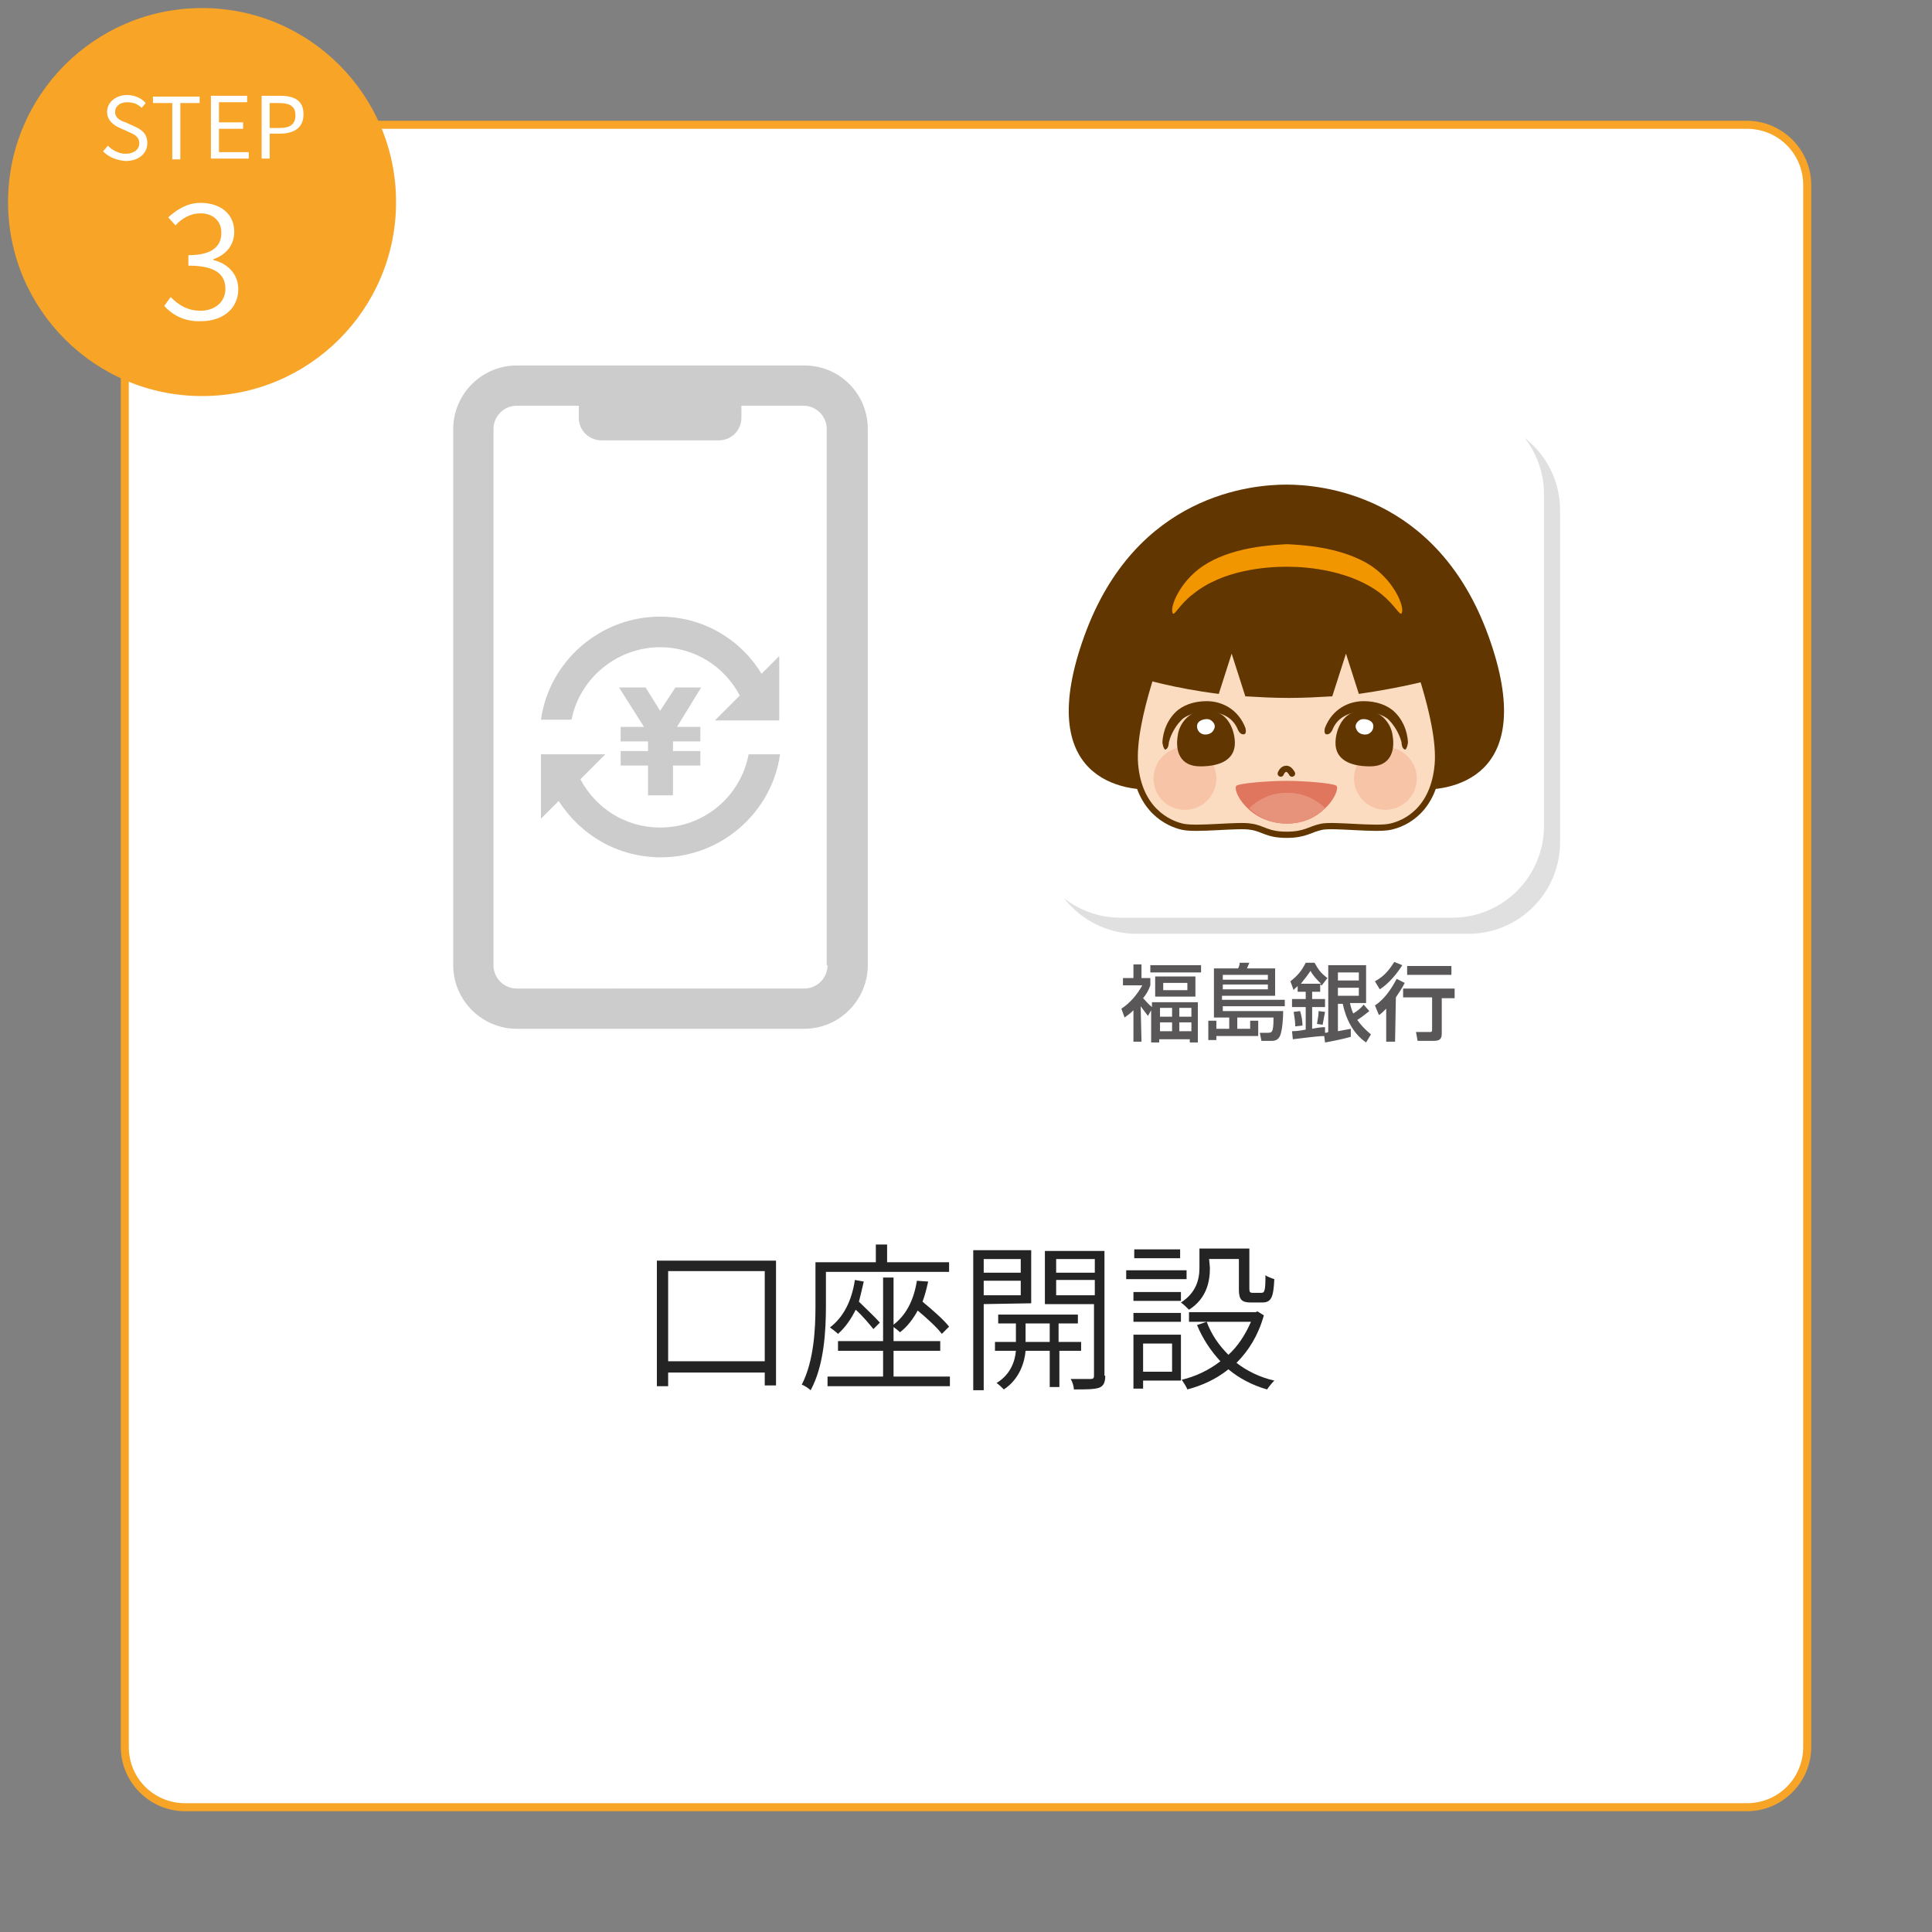 <?xml version="1.0" encoding="utf-8"?>
<!-- Generator: Adobe Illustrator 25.1.0, SVG Export Plug-In . SVG Version: 6.00 Build 0)  -->
<svg version="1.1" id="レイヤー_1" xmlns="http://www.w3.org/2000/svg" xmlns:xlink="http://www.w3.org/1999/xlink" x="0px"
	 y="0px" width="240px" height="240px" viewBox="0 0 240 240" style="enable-background:new 0 0 240 240;" xml:space="preserve">
<rect x="0" y="0" width="240" height="240" fill="#808080" stroke="none"/>
<style type="text/css">
	.st0{fill-rule:evenodd;clip-rule:evenodd;fill:#FFFFFF;}
	.st1{fill:#F7A427;}
	.st2{fill:#242424;}
	.st3{fill:#FFFFFF;}
	.st4{fill:#CCCCCC;}
	.st5{fill:#595757;}
	.st6{fill:#E0E0E0;}
	.st7{fill:#613600;}
	.st8{fill:#FBDCC0;stroke:#613600;stroke-width:0.774;}
	.st9{fill:none;stroke:#613600;stroke-width:0.774;stroke-linecap:round;}
	.st10{fill:#F7C4A8;}
	.st11{fill:#E1765F;}
	.st12{fill:#E7937B;}
	.st13{fill:#F29600;}
</style>
<g id="type1">
	<g>
		<path class="st0" d="M23,224.5c-4.1,0-7.5-3.4-7.5-7.5V23c0-4.1,3.4-7.5,7.5-7.5h194c4.1,0,7.5,3.4,7.5,7.5v194
			c0,4.1-3.4,7.5-7.5,7.5H23z"/>
		<path class="st1" d="M217,16c3.9,0,7,3.1,7,7v194c0,3.9-3.1,7-7,7H23c-3.9,0-7-3.1-7-7V23c0-3.9,3.1-7,7-7H217 M217,15H23
			c-4.4,0-8,3.6-8,8v194c0,4.4,3.6,8,8,8h194c4.4,0,8-3.6,8-8V23C225,18.6,221.4,15,217,15L217,15z"/>
	</g>
</g>
<g id="レイヤー_1_1_">
</g>
<g id="レイヤー_2_1_">
</g>
<g id="レイヤー_3">
	<g>
		<g>
			<path class="st2" d="M96.4,156.6v15.5H95v-1.6H83v1.7h-1.4v-15.6L96.4,156.6L96.4,156.6z M95,169.1v-11.2H83v11.2H95z"/>
			<path class="st2" d="M102.6,157.9v4.3c0,3-0.2,7.4-1.9,10.5c-0.2-0.2-0.8-0.6-1.1-0.7c1.5-2.9,1.7-6.9,1.7-9.7v-5.5h7.5v-2.2h1.4
				v2.2h7.7v1.2h-15.3V157.9z M111,171h7v1.2h-15.2V171h6.9v-3.2h-5.6v-1.2h5.6v-7.9h1.3v7.9h5.8v1.2H111V171z M107.3,159.2
				c-0.2,0.9-0.4,1.7-0.6,2.5c0.9,0.9,2,1.9,2.6,2.6l-0.8,0.8c-0.5-0.6-1.3-1.6-2.2-2.4c-0.6,1.2-1.3,2.2-2.2,3
				c-0.2-0.2-0.7-0.6-1-0.8c1.7-1.3,2.7-3.3,3.1-5.9L107.3,159.2z M115.3,159.2c-0.2,0.9-0.4,1.7-0.7,2.5c1.2,1,2.6,2.2,3.3,3.1
				l-0.9,0.9c-0.6-0.8-1.8-1.9-3-2.9c-0.6,1.1-1.3,2-2.2,2.7c-0.2-0.2-0.7-0.6-1-0.8c1.7-1.2,2.7-3.1,3.1-5.6L115.3,159.2z"/>
			<path class="st2" d="M122.2,162v10.7h-1.3v-17.4h7.2v6.6L122.2,162L122.2,162z M122.2,156.4v1.7h4.6v-1.7H122.2z M126.8,160.9
				v-1.8h-4.6v1.8H126.8z M131.6,167.8v4.5h-1.2v-4.5h-3c-0.1,1.3-0.7,3.5-2.7,4.8c-0.2-0.2-0.6-0.6-0.9-0.8c1.8-1.1,2.3-2.8,2.4-4
				h-2.6v-1.1h2.6v-2.3H124v-1.1h9.9v1.1h-2.4v2.3h2.8v1.1H131.6z M130.4,166.7v-2.3h-3v2.3H130.4z M137.3,170.9
				c0,0.8-0.2,1.3-0.8,1.5s-1.6,0.2-3.1,0.2c0-0.4-0.2-1-0.4-1.3c1.1,0,2.2,0,2.5,0s0.4-0.1,0.4-0.4V162h-6.1v-6.6h7.4v15.5H137.3z
				 M131.2,156.4v1.7h4.8v-1.7H131.2z M136,160.9V159h-4.8v1.9H136z"/>
			<path class="st2" d="M147.4,158.9h-7.5v-1.1h7.5V158.9z M146.7,171.5H142v1h-1.2v-6.7h5.9V171.5z M140.8,160.5h5.9v1.1h-5.9
				V160.5z M140.8,163.1h5.9v1.1h-5.9V163.1z M146.6,156.3h-5.7v-1.1h5.7V156.3z M142,166.9v3.5h3.6v-3.5H142z M150.3,157.5
				c0,1.7-0.4,3.8-2.6,5.2c-0.2-0.2-0.7-0.7-1-0.9c1.9-1.2,2.3-2.9,2.3-4.3v-2.4h6.2v5c0,0.4,0.1,0.5,0.4,0.5h1.1
				c0.4,0,0.5-0.3,0.5-2.2c0.2,0.2,0.8,0.4,1.1,0.5c-0.1,2.3-0.4,2.9-1.5,2.9h-1.4c-1.1,0-1.5-0.3-1.5-1.6v-3.8h-3.7L150.3,157.5
				L150.3,157.5z M157,163.4c-0.7,2.5-1.9,4.4-3.4,5.9c1.3,1,2.9,1.8,4.7,2.2c-0.3,0.3-0.7,0.8-0.9,1.1c-1.8-0.5-3.5-1.4-4.8-2.5
				c-1.5,1.2-3.2,2-5.1,2.5c-0.1-0.3-0.5-0.9-0.7-1.2c1.7-0.4,3.4-1.2,4.8-2.3c-1.2-1.3-2.2-2.8-2.9-4.5l1.2-0.4
				c0.6,1.6,1.5,2.9,2.7,4.1c1.2-1.1,2.1-2.5,2.8-4.1h-7.7V163h8.3l0.2-0.1L157,163.4z"/>
		</g>
	</g>
	<g>
		<circle class="st1" cx="25.1" cy="25.1" r="24.1"/>
		<g>
			<g>
				<path class="st3" d="M20.4,38l0.8-1.1c0.9,0.9,2,1.7,3.7,1.7c1.8,0,3.1-1.1,3.1-2.7c0-1.8-1.2-2.9-4.6-2.9v-1.3
					c3.1,0,4.1-1.2,4.1-2.8c0-1.4-1-2.4-2.6-2.4c-1.2,0-2.3,0.6-3.1,1.5l-0.9-1c1.1-1,2.4-1.8,4-1.8c2.4,0,4.2,1.3,4.2,3.6
					c0,1.7-1.1,2.9-2.6,3.4v0.1c1.7,0.4,3.1,1.7,3.1,3.6c0,2.5-2,4-4.6,4C22.8,40,21.3,39,20.4,38z"/>
			</g>
		</g>
		<g>
			<g>
				<path class="st3" d="M12.8,18.8l0.6-0.7c0.6,0.6,1.4,1,2.2,1c1,0,1.7-0.5,1.7-1.3s-0.6-1.1-1.3-1.4l-1.1-0.5
					c-0.7-0.3-1.6-0.9-1.6-2c0-1.2,1.1-2.1,2.5-2.1c0.9,0,1.8,0.4,2.3,1l-0.5,0.6c-0.5-0.5-1.1-0.7-1.8-0.7c-0.9,0-1.5,0.5-1.5,1.2
					c0,0.8,0.7,1.1,1.3,1.3l1.1,0.5c0.9,0.4,1.6,0.9,1.6,2.1c0,1.2-1,2.2-2.7,2.2C14.4,19.9,13.5,19.5,12.8,18.8z"/>
				<path class="st3" d="M21.4,12.8H19V12h5.8v0.8h-2.4v7h-1V12.8z"/>
				<path class="st3" d="M26.2,11.9h4.5v0.8h-3.5v2.5h3V16h-3v2.9h3.7v0.8h-4.7V11.9z"/>
				<path class="st3" d="M32.5,11.9h2.3c1.8,0,2.9,0.6,2.9,2.3s-1.2,2.4-2.9,2.4h-1.3v3.1h-1V11.9z M34.7,15.9c1.4,0,2-0.5,2-1.6
					s-0.7-1.5-2.1-1.5h-1.1v3.1H34.7z"/>
			</g>
		</g>
	</g>
	<g>
		<g>
			<path class="st4" d="M82,102.8c-4.3,0-8-2.4-9.9-6l3.1-3.1h-8v8l2.2-2.2c2.7,4.2,7.3,7,12.7,7c7.5,0,13.8-5.6,14.8-12.8H93
				C92,98.9,87.5,102.8,82,102.8z"/>
			<path class="st4" d="M82,76.6c-7.5,0-13.8,5.6-14.8,12.8H71c1-5.1,5.6-9,11-9c4.3,0,8,2.4,9.9,6l-3.1,3.1h8l0,0l0,0v-8l-2.2,2.2
				C92,79.4,87.3,76.6,82,76.6z"/>
			<polygon class="st4" points="83.9,85.4 82,88.3 80.2,85.4 76.9,85.4 80,90.3 77.1,90.3 77.1,92.1 80.5,92.1 80.5,93.3 77.1,93.3 
				77.1,95.1 80.5,95.1 80.5,98.8 83.6,98.8 83.6,95.1 87,95.1 87,93.3 83.6,93.3 83.6,92.1 87,92.1 87,90.3 84.1,90.3 87.1,85.4 
							"/>
			<path class="st4" d="M99.9,45.4H64.2c-4.4,0-7.9,3.6-7.9,7.9v66.6c0,4.4,3.6,7.9,7.9,7.9h35.7c4.4,0,7.9-3.6,7.9-7.9V53.3
				C107.8,48.9,104.3,45.4,99.9,45.4z M102.8,119.9c0,1.6-1.3,2.9-2.9,2.9H64.2c-1.6,0-2.9-1.3-2.9-2.9V53.3c0-1.6,1.3-2.9,2.9-2.9
				h7.7v1.5c0,1.6,1.3,2.8,2.8,2.8h14.6c1.6,0,2.8-1.3,2.8-2.8v-1.5h7.7c1.6,0,2.9,1.3,2.9,2.9v66.6H102.8z"/>
		</g>
		<g>
			<g>
				<path class="st5" d="M141.8,129.4h-1v-3.9c-0.4,0.4-0.7,0.6-1.1,0.9l-0.4-1.1c1.1-0.7,2-1.8,2.6-2.9h-2.4v-0.9h1.3v-1.7h1v1.7
					h1.1v0.9c-0.2,0.6-0.5,1.1-0.9,1.6c0.4,0.4,0.6,0.7,1.1,1.1v-0.6h5.7v5h-1v-0.4H144v0.4h-1v-4l-0.4,0.7
					c-0.3-0.4-0.6-0.8-0.9-1.2L141.8,129.4L141.8,129.4z M149.2,120.8h-6.3v-0.9h6.3V120.8z M148.5,123.8h-5v-2.5h5V123.8z
					 M144.1,125.2v1.1h1.5v-1.1H144.1z M144.1,127v1.1h1.5V127H144.1z M144.5,122.1v0.9h3v-0.9H144.5z M146.5,125.2v1.1h1.5v-1.1
					H146.5z M146.5,127v1.1h1.5V127H146.5z"/>
				<path class="st5" d="M151.9,125v0.6h7.5c0,0.9-0.1,2.4-0.4,3.1c-0.2,0.4-0.5,0.6-1,0.6h-1.3l-0.2-1h1c0.4,0,0.5-0.1,0.6-0.4
					c0.1-0.5,0.1-1,0.1-1.5h-4.5v1.4h1.6v-1h1v1.9h-5.2v0.5h-1v-2.4h1v1h1.6v-1.4h-1.9v-6.1h3c0.1-0.2,0.2-0.4,0.2-0.7h1.2
					c-0.1,0.2-0.2,0.5-0.3,0.7h3.5v3.4h-6.6v0.5h7.8v0.8H151.9z M151.9,121.1v0.6h5.6v-0.6H151.9z M151.9,122.3v0.6h5.6v-0.6H151.9z
					"/>
				<path class="st5" d="M160.6,129.1l-0.1-1c0.6,0,1.2-0.1,1.7-0.2v-2.8h-1.7v-1h1.7v-0.9h-1v-0.7c-0.2,0.2-0.4,0.3-0.5,0.5
					l-0.4-1.1c0.9-0.7,1.4-1.3,1.9-2.3h1.1c0.5,0.9,0.8,1.3,1.6,1.9l-0.7,0.9c-0.1,0-0.1-0.1-0.2-0.1v0.9h-1v0.9h1.6v1H163v2.7
					c0.5-0.1,1-0.2,1.6-0.2v0.7c0.1,0,0.2,0,0.4-0.1v-8.3h4.7v4.7h-2c0.1,0.5,0.2,0.8,0.4,1.3c0.5-0.3,0.9-0.6,1.3-1.1l0.7,0.8
					c-0.5,0.4-1,0.8-1.5,1.1c0.5,0.7,1,1.2,1.7,1.8l-0.6,1c-1.6-1.1-2.5-2.9-2.9-4.8h-0.6v3.4c0.5-0.1,1.1-0.2,1.6-0.3v1
					c-1.1,0.3-2.1,0.5-3.2,0.7l-0.1-0.8C163.6,128.7,161.6,129,160.6,129.1z M161.8,127.4l-0.9,0.1c0-0.6-0.1-1.2-0.2-1.8l0.8-0.1
					C161.7,126.2,161.8,126.9,161.8,127.4z M164.1,122.2c-0.5-0.5-1-1-1.3-1.6c-0.4,0.6-0.8,1.1-1.2,1.6H164.1z M164.3,127.3
					l-0.7-0.1c0.1-0.7,0.2-1,0.2-1.6l0.8,0.1C164.5,126.2,164.4,126.8,164.3,127.3z M166.2,120.8v1h2.6v-1H166.2z M166.2,122.7v1
					h2.6v-1H166.2z"/>
				<path class="st5" d="M171.4,122.9l-0.6-1c1.1-0.6,1.7-1.3,2.4-2.4l1,0.4C173.5,121,172.5,122.2,171.4,122.9z M173.3,129.4h-1.1
					v-4.1c-0.3,0.3-0.6,0.6-0.9,0.8l-0.5-1.2c1.2-0.8,2-2,2.7-3.3l1,0.5c-0.3,0.6-0.7,1.2-1.1,1.8L173.3,129.4L173.3,129.4z
					 M180.7,124h-1.6v4.4c0,0.8-0.4,0.9-1.1,0.9h-1.9l-0.2-1.1h1.7c0.2,0,0.3,0,0.3-0.3v-4h-3.6v-1.1h6.4L180.7,124L180.7,124z
					 M180.3,121.1h-5.5V120h5.5V121.1z"/>
			</g>
			<g>
				<g>
					<g>
						<g>
							<path class="st6" d="M182.4,116h-41.2c-6.3,0-11.4-5.1-11.4-11.4V63.4c0-6.3,5.1-11.4,11.4-11.4h41.2
								c6.3,0,11.4,5.1,11.4,11.4v41.2C193.8,110.9,188.7,116,182.4,116z"/>
						</g>
					</g>
					<g>
						<path class="st3" d="M180.4,114h-41.2c-6.3,0-11.4-5.1-11.4-11.4V61.4c0-6.3,5.1-11.4,11.4-11.4h41.2
							c6.3,0,11.4,5.1,11.4,11.4v41.2C191.8,108.9,186.7,114,180.4,114z"/>
					</g>
				</g>
				<g>
					<path class="st7" d="M184.9,79c-6.4-17.7-21-18.8-25.1-18.8s-18.7,1.1-25.1,18.8c-6.4,17.7,4.7,19.6,9.7,19
						c4.1-0.5,12.6-6.4,15.4-8.4c2.8,2,11.3,7.9,15.4,8.4C180.2,98.6,191.3,96.7,184.9,79z"/>
					<path class="st8" d="M174.9,79.1c0,0,4.2,10.3,3.7,15.9s-4,7.3-5.9,7.7c-1.8,0.4-7-0.3-8.5,0s-2,1-4.4,1s-2.9-0.8-4.4-1
						c-1.5-0.3-6.7,0.4-8.5,0s-5.4-2.1-5.9-7.7s3.7-15.9,3.7-15.9l15-12L174.9,79.1z"/>
					<path class="st9" d="M160.5,96.1c0,0-0.3-0.6-0.7-0.6c-0.5,0-0.7,0.6-0.7,0.6"/>
					<path class="st10" d="M143.3,96.7c0-2.1,1.7-3.9,3.9-3.9c2.1,0,3.9,1.7,3.9,3.9c0,2.1-1.7,3.9-3.9,3.9S143.3,98.9,143.3,96.7z"
						/>
					<path class="st10" d="M176,96.7c0-2.1-1.7-3.9-3.9-3.9c-2.1,0-3.9,1.7-3.9,3.9c0,2.1,1.7,3.9,3.9,3.9
						C174.2,100.6,176,98.9,176,96.7z"/>
					<path class="st11" d="M166,97.6c-0.4-0.3-3.9-0.6-6.2-0.6s-5.8,0.3-6.2,0.6c-0.6,0.5,1.5,4.7,6.2,4.7
						C164.5,102.3,166.6,98.1,166,97.6z"/>
					<path class="st12" d="M164.6,100.4c-1-1-2.6-1.9-4.7-1.9c-2.1,0-3.7,0.9-4.7,1.9c1,1,2.6,1.9,4.7,1.9S163.5,101.5,164.6,100.4z
						"/>
					<path class="st12" d="M164.6,100.4c-1-1-2.6-1.9-4.7-1.9c-2.1,0-3.7,0.9-4.7,1.9c1,1,2.6,1.9,4.7,1.9S163.5,101.5,164.6,100.4z
						"/>
					<path class="st7" d="M167.2,81.2l1.6,5c5.6-0.8,9.5-1.9,9.5-1.9s-5.4-18.1-19-18.1s-17.4,18.1-17.4,18.1s3.9,1.2,9.5,1.9l1.6-5
						l1.7,5.3c1.7,0.1,3.5,0.2,5.4,0.2s3.7-0.1,5.4-0.2L167.2,81.2z"/>
					<path class="st13" d="M169.7,69.9c-3.6-2-8-2.2-9.8-2.3c-1.8,0.1-6.3,0.3-9.8,2.3c-3.4,1.9-4.9,5.6-4.4,6.3
						c0.2,0.3,0.9-1.2,2.5-2.4c3.7-3,9-3.4,11.7-3.4s8,0.5,11.7,3.4c1.6,1.3,2.3,2.7,2.5,2.4C174.6,75.5,173.1,71.8,169.7,69.9z"/>
					<g>
						<path class="st7" d="M146.3,91.4c-0.3,1.8,0.2,3.8,2.8,3.8s4.3-0.9,4.3-2.9c0-1.4-0.7-3.3-2.2-3.8
							C148.3,87.5,146.5,89.6,146.3,91.4z"/>
						<path class="st3" d="M149.4,91.2c0,0-0.7-0.2-0.7-1s1.2-1,1.6-0.8c0.4,0.2,0.8,0.7,0.5,1.2C150.5,91.3,149.7,91.3,149.4,91.2z
							"/>
						<path class="st7" d="M144.4,92.3L144.4,92.3c0-0.6,0.2-2.4,1.6-3.8l0,0c0.9-0.9,2.3-1.4,3.9-1.4l0,0c1.9,0,3.9,1,4.8,3.3l0,0
							c0.1,0.3,0.1,0.7-0.1,0.8c-0.3,0.1-0.6-0.1-0.8-0.5l0,0c-0.7-1.8-2.4-2.3-4-2.3l0,0c-1.2,0-2.5,0.5-3,1l0,0
							c-1.1,1.1-1.5,2.4-1.6,2.8c0,0.3-0.1,0.8-0.4,0.9C144.7,93.2,144.5,92.9,144.4,92.3z"/>
					</g>
					<g>
						<path class="st7" d="M173,91.4c0.3,1.8-0.2,3.8-2.8,3.8s-4.3-0.9-4.3-2.9c0-1.4,0.7-3.3,2.2-3.8C171,87.5,172.8,89.6,173,91.4
							z"/>
						<path class="st3" d="M169.9,91.2c0,0,0.7-0.2,0.7-1s-1.2-1-1.6-0.8c-0.4,0.2-0.8,0.7-0.5,1.2
							C168.8,91.3,169.6,91.3,169.9,91.2z"/>
						<path class="st7" d="M174.9,92.3L174.9,92.3c0-0.6-0.2-2.4-1.6-3.8l0,0c-0.9-0.9-2.3-1.4-3.9-1.4l0,0c-1.9,0-3.9,1-4.8,3.3
							l0,0c-0.1,0.3-0.1,0.7,0.1,0.8c0.3,0.1,0.6-0.1,0.8-0.5l0,0c0.7-1.8,2.4-2.3,4-2.3l0,0c1.2,0,2.5,0.5,3,1l0,0
							c1.1,1.1,1.5,2.4,1.6,2.8c0,0.3,0.1,0.8,0.4,0.9C174.6,93.2,174.8,92.9,174.9,92.3z"/>
					</g>
				</g>
			</g>
		</g>
	</g>
</g>
<g id="レイヤー_4">
</g>
<g id="type2">
</g>
<g id="レイヤー_5">
</g>
<g id="レイヤー_6">
</g>
<g id="レイヤー_7">
</g>
<g id="レイヤー_8">
</g>
<g id="ガイド">
</g>
</svg>
